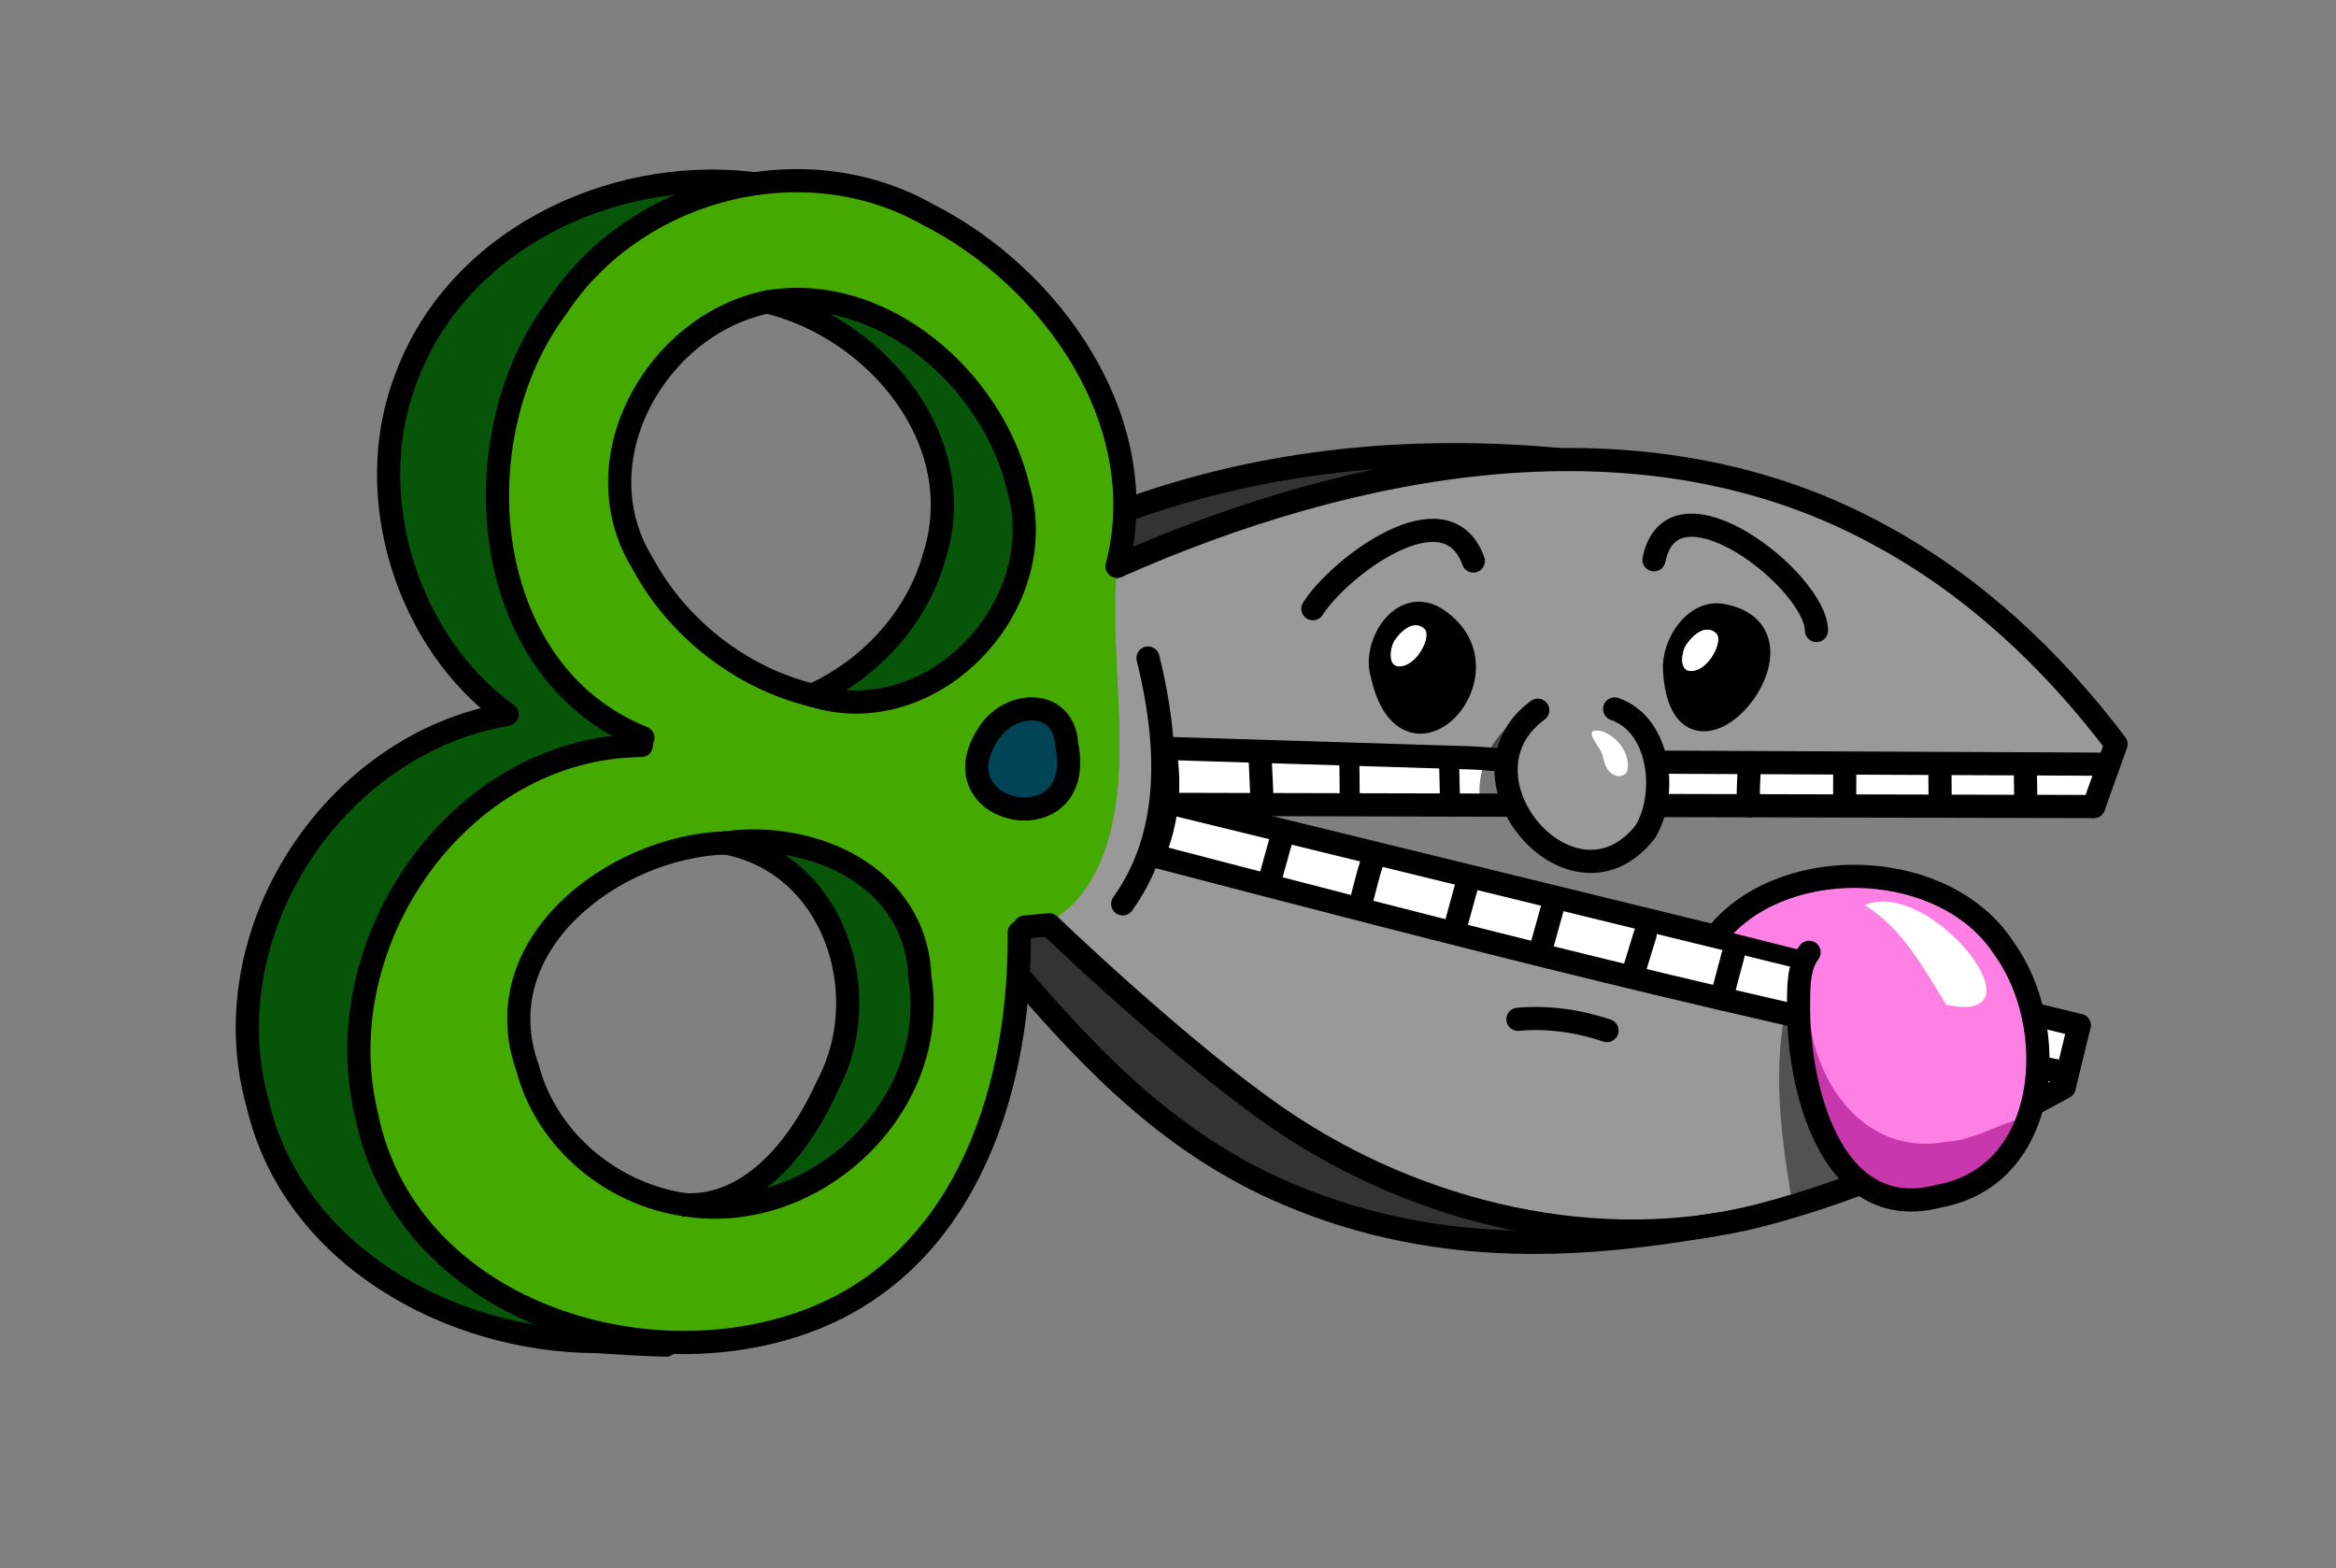 <?xml version="1.0" encoding="UTF-8" standalone="no"?>
<!-- Created with Inkscape (http://www.inkscape.org/) -->

<svg
   width="339.509mm"
   height="227.914mm"
   viewBox="0 0 339.509 227.914"
   version="1.1"
   id="svg185"
   xmlns:xlink="http://www.w3.org/1999/xlink"
   xmlns="http://www.w3.org/2000/svg"
   xmlns:svg="http://www.w3.org/2000/svg">
  <rect x="0" y="0" width="339.509" height="227.914" fill="#808080" stroke="none"/>
  <defs
     id="defs182">
    <clipPath
       clipPathUnits="userSpaceOnUse"
       id="clipPath2542">
      <use
         x="0"
         y="0"
         xlink:href="#path1888"
         id="use2544" />
    </clipPath>
  </defs>
  <g
     id="layer1"
     transform="translate(57.729,-87.599)">
    <g
       id="g815-5"
       transform="translate(-6.381,36.372)">
      <path
         style="fill:none;stroke:#000000;stroke-width:0;stroke-linecap:round;stroke-linejoin:round;stroke-dasharray:none;paint-order:markers stroke fill;stop-color:#000000"
         d="m 117.312,160.502 c -0.139,1.488 0.123,3.029 0.032,4.523 -0.107,1.748 -0.783,3.271 -2.44,3.369"
         id="path4845"
         transform="matrix(6.76,0,0,6.76,-682.027,-951.468)"
         class="UnoptimicedTransforms" />
      <path
         d="m 115.156,169.261 c 1.647,1.914 3.347,3.691 5.843,4.746 3.352,1.415 6.505,1.098 9.147,0.655 l 7.851,-4.288 c -0.108,0.443 -0.215,0.887 -0.323,1.33 -2.081,1.138 -4.248,2.162 -6.553,2.757 -3.429,0.879 -7.327,-0.023 -10.331,-2.081 -2.119,-1.452 -4.938,-4.169 -4.938,-4.169 l -0.526,0.049 z"
         id="path4917"
         style="fill:#333333"
         transform="matrix(6.76,0,0,6.76,-682.027,-951.468)"
         class="UnoptimicedTransforms" />
      <path
         d="m 138.31,165.667 c 0.16,-0.447 0.32,-0.894 0.48,-1.341 -1.377,-1.822 -3.084,-3.426 -5.106,-4.508 -5.11,-2.788 -11.308,-1.558 -16.372,0.685 l 0.229,-1.218 c 2.984,-1.073 6.081,-1.361 9.226,-1.082 z"
         id="path4921"
         style="fill:#333333"
         transform="matrix(6.76,0,0,6.76,-682.027,-951.468)"
         class="UnoptimicedTransforms" />
      <path
         d="m 118.569,165.62 c 6.58,0.015 13.16,0.031 19.74,0.046 l 0.256,-0.909 c -3.416,-0.016 -6.833,-0.031 -10.249,-0.047 -1.278,0.351 -2.143,-0.051 -3.443,-0.091 l -6.539,-0.203 c 0.14,0.792 0.065,1.561 -0.244,2.306 6.478,1.69 12.965,3.383 19.541,4.651 l 0.366,-1 -19.428,-4.753"
         id="path2420-0"
         style="fill:#ffffff"
         transform="matrix(6.76,0,0,6.76,-682.027,-951.468)"
         class="UnoptimicedTransforms" />
      <path
         d="m 118.569,165.62 19.428,4.753 -0.366,1 c -6.576,-1.269 -13.063,-2.962 -19.541,-4.651 0.308,-0.744 0.384,-1.513 0.244,-2.306 l 6.539,0.203 c 1.3,0.04 2.165,0.443 3.443,0.091 3.416,0.016 6.833,0.031 10.249,0.047 l -0.256,0.909 c -6.58,-0.015 -13.16,-0.031 -19.74,-0.046 z"
         id="path1752"
         style="fill:#ffffff"
         transform="matrix(6.76,0,0,6.76,-682.027,-951.468)"
         class="UnoptimicedTransforms" />
      <path
         style="fill:none;stroke:#000000;stroke-width:0.498;stroke-linecap:round;stroke-linejoin:round;stroke-dasharray:none;paint-order:markers stroke fill;stop-color:#000000"
         d="m 118.569,165.62 19.428,4.753"
         id="path2243-8"
         transform="matrix(6.76,0,0,6.76,-682.027,-951.468)"
         class="UnoptimicedTransforms" />
      <path
         d="m 117.312,160.502 c -0.139,1.488 0.123,3.029 0.032,4.523 -0.107,1.748 -0.783,3.271 -2.44,3.369 l 0.423,-0.135 0.526,-0.049 c 0,0 2.819,2.717 4.938,4.169 3.004,2.058 6.902,2.96 10.331,2.081 2.305,-0.595 4.471,-1.619 6.553,-2.757 0.108,-0.443 0.215,-0.887 0.323,-1.33 l -0.366,1 c -6.576,-1.269 -13.063,-2.962 -19.541,-4.651 0.308,-0.744 0.384,-1.513 0.244,-2.306 l 6.539,0.203 c 1.3,0.04 2.165,0.443 3.443,0.091 3.416,0.016 6.833,0.031 10.249,0.047 l -0.256,0.909 c 0.16,-0.447 0.32,-0.894 0.48,-1.341 -1.377,-1.822 -3.084,-3.426 -5.106,-4.508 -5.11,-2.788 -11.308,-1.558 -16.372,0.685 z"
         id="path4863"
         style="fill:#999999"
         transform="matrix(6.76,0,0,6.76,-682.027,-951.468)"
         class="UnoptimicedTransforms" />
      <path
         style="fill:none;stroke:#000000;stroke-width:3.364;stroke-linecap:round;stroke-linejoin:round;stroke-dasharray:none;paint-order:markers stroke fill;stop-color:#000000"
         d="m 174.286,183.156 c -0.551,1.975 -1.102,3.951 -1.654,5.926"
         id="path2541-2" />
      <path
         style="fill:none;stroke:#000000;stroke-width:0.498;stroke-linecap:round;stroke-linejoin:round;stroke-dasharray:none;paint-order:markers stroke fill;stop-color:#000000"
         d="m 138.31,165.667 c -6.58,-0.015 -13.16,-0.031 -19.74,-0.046"
         id="path2255-0"
         transform="matrix(6.76,0,0,6.76,-682.027,-951.468)"
         class="UnoptimicedTransforms" />
      <path
         d=""
         id="path2406-3"
         style="fill:#ffffff"
         class="UnoptimicedTransforms" />
      <path
         style="fill:none;stroke:#000000;stroke-width:0.498;stroke-linecap:round;stroke-linejoin:round;stroke-dasharray:none;paint-order:markers stroke fill;stop-color:#000000"
         d="m 138.565,164.757 c -3.416,-0.016 -6.833,-0.031 -10.249,-0.047 -1.278,0.351 -2.143,-0.051 -3.443,-0.091 l -6.539,-0.203 c 0.14,0.792 0.065,1.561 -0.244,2.306 6.478,1.69 12.965,3.383 19.541,4.651"
         id="path2412-6"
         transform="matrix(6.76,0,0,6.76,-682.027,-951.468)"
         class="UnoptimicedTransforms" />
      <path
         style="fill:none;stroke:#000000;stroke-width:0.498;stroke-linecap:round;stroke-linejoin:round;stroke-dasharray:none;paint-order:markers stroke fill;stop-color:#000000"
         d="m 117.312,160.502 c 5.064,-2.243 11.263,-3.473 16.372,-0.685 2.022,1.083 3.729,2.687 5.106,4.508 -0.16,0.447 -0.32,0.894 -0.48,1.341"
         id="path2241-1"
         transform="matrix(6.76,0,0,6.76,-682.027,-951.468)"
         class="UnoptimicedTransforms" />
      <path
         style="fill:none;stroke:#000000;stroke-width:0.498;stroke-linecap:round;stroke-linejoin:round;stroke-dasharray:none;paint-order:markers stroke fill;stop-color:#000000"
         d="m 130.146,174.661 c -2.642,0.443 -5.795,0.761 -9.147,-0.655 -2.496,-1.054 -4.196,-2.831 -5.843,-4.746"
         id="path1769"
         transform="matrix(6.76,0,0,6.76,-682.027,-951.468)"
         class="UnoptimicedTransforms" />
      <path
         d="m 109.44,152.268 c -3.076,-0.349 -6.404,1.275 -7.455,4.303 -0.902,2.482 0.082,5.58 2.213,7.114 -3.747,0.635 -6.398,4.72 -5.357,8.391 0.759,3.238 4.132,5.086 7.283,5.093 0.496,0.033 0.993,0.065 1.491,0.077 l 7.594,-8.873 c 0.028,3.644 -1.316,7.233 -4.686,8.403 -3.67,1.274 -8.533,-0.441 -9.346,-4.465 -0.903,-3.716 1.976,-7.914 5.906,-7.956 l 0.034,-0.165 c -3.543,-1.419 -3.949,-6.448 -1.854,-9.248 1.679,-2.563 5.294,-3.523 7.982,-2.001 2.675,1.357 4.87,4.471 4.066,7.563 z"
         id="path4859"
         style="fill:#065508;fill-opacity:1"
         transform="matrix(6.76,0,0,6.76,-682.027,-951.468)"
         class="UnoptimicedTransforms" />
      <path
         style="fill:none;stroke:#000000;stroke-width:0.498;stroke-linecap:round;stroke-linejoin:round;stroke-dasharray:none;paint-order:markers stroke fill;stop-color:#000000"
         d="m 109.44,152.268 c -3.076,-0.349 -6.404,1.275 -7.455,4.303 -0.902,2.482 0.082,5.58 2.213,7.114 -3.747,0.635 -6.398,4.72 -5.357,8.391 0.759,3.238 4.132,5.086 7.283,5.093 0.496,0.033 0.993,0.065 1.491,0.077"
         id="path2551-9"
         transform="matrix(6.76,0,0,6.76,-682.027,-951.468)"
         class="UnoptimicedTransforms" />
      <path
         d="m 108.023,174.228 c 2.761,0.449 5.5,-2.101 5.048,-4.904 -0.081,-2.145 -2.286,-3.141 -4.183,-2.875 l 0.907,-11.63 c -2.398,0.488 -4.038,3.411 -2.691,5.605 0.746,1.399 2.112,2.473 3.654,2.85 l 6.554,-2.772 c -0.139,1.488 0.123,3.029 0.032,4.523 -0.107,1.748 -0.783,3.271 -2.44,3.369 l 0.306,-0.021 c 0.028,3.644 -1.316,7.233 -4.686,8.403 -3.67,1.274 -8.533,-0.441 -9.346,-4.465 -0.903,-3.716 1.976,-7.914 5.906,-7.956 l 0.034,-0.165 c -3.543,-1.419 -3.949,-6.448 -1.854,-9.248 1.679,-2.563 5.294,-3.523 7.982,-2.001 2.675,1.357 4.87,4.471 4.066,7.563 l -6.554,2.772 c 2.574,0.813 5.171,-1.914 4.431,-4.458 -0.547,-2.325 -2.915,-4.415 -5.394,-3.997 l -0.907,11.63 c -2.404,0.08 -5.206,2.198 -4.245,4.851 0.409,1.547 1.812,2.705 3.38,2.928 z"
         id="path4855"
         style="fill:#44aa00"
         transform="matrix(6.76,0,0,6.76,-682.027,-951.468)"
         class="UnoptimicedTransforms" />
      <path
         style="fill:none;stroke:#000000;stroke-width:0.498;stroke-linecap:round;stroke-linejoin:round;stroke-dasharray:none;paint-order:markers stroke fill;stop-color:#000000"
         d="m 107.118,164.189 c -3.543,-1.419 -3.949,-6.448 -1.854,-9.248 1.679,-2.563 5.294,-3.523 7.982,-2.001 2.675,1.357 4.87,4.471 4.066,7.563"
         id="path2249-9"
         transform="matrix(6.76,0,0,6.76,-682.027,-951.468)"
         class="UnoptimicedTransforms" />
      <path
         style="fill:none;stroke:#000000;stroke-width:0.498;stroke-linecap:round;stroke-linejoin:round;stroke-dasharray:none;paint-order:markers stroke fill;stop-color:#000000"
         d="m 115.21,168.372 c 0.028,3.644 -1.316,7.233 -4.686,8.403 -3.67,1.274 -8.533,-0.441 -9.346,-4.465 -0.903,-3.716 1.976,-7.914 5.906,-7.956"
         id="path2251-2"
         transform="matrix(6.76,0,0,6.76,-682.027,-951.468)"
         class="UnoptimicedTransforms" />
      <path
         d="m 109.795,154.819 c 2.348,0.572 4.38,2.993 3.586,5.474 -0.369,1.323 -1.38,2.418 -2.623,2.981 2.574,0.813 5.171,-1.914 4.431,-4.458 -0.547,-2.325 -2.915,-4.415 -5.394,-3.997 z"
         id="path870"
         style="fill:#065508;fill-opacity:1"
         transform="matrix(6.76,0,0,6.76,-682.027,-951.468)"
         class="UnoptimicedTransforms" />
      <path
         style="fill:none;stroke:#000000;stroke-width:0.498;stroke-linecap:round;stroke-linejoin:round;stroke-dasharray:none;paint-order:markers stroke fill;stop-color:#000000"
         d="m 110.758,163.274 c 2.574,0.813 5.171,-1.914 4.431,-4.458 -0.547,-2.325 -2.915,-4.415 -5.394,-3.997"
         id="path806"
         transform="matrix(6.76,0,0,6.76,-682.027,-951.468)"
         class="UnoptimicedTransforms" />
      <path
         style="fill:none;stroke:#000000;stroke-width:0.498;stroke-linecap:round;stroke-linejoin:round;stroke-dasharray:none;paint-order:markers stroke fill;stop-color:#000000"
         d="m 109.795,154.819 c -2.398,0.488 -4.038,3.411 -2.691,5.605 0.746,1.399 2.112,2.473 3.654,2.85"
         id="path2323-3"
         transform="matrix(6.76,0,0,6.76,-682.027,-951.468)"
         class="UnoptimicedTransforms" />
      <path
         style="fill:none;stroke:#000000;stroke-width:0.498;stroke-linecap:round;stroke-linejoin:round;stroke-dasharray:none;paint-order:markers stroke fill;stop-color:#000000"
         d="m 108.888,166.449 c -2.404,0.08 -5.206,2.198 -4.245,4.851 0.409,1.547 1.812,2.705 3.38,2.928"
         id="path814"
         transform="matrix(6.76,0,0,6.76,-682.027,-951.468)"
         class="UnoptimicedTransforms" />
      <path
         d="m 108.888,166.449 c 2.336,0.436 3.247,3.23 2.209,5.198 -0.542,1.217 -1.588,2.646 -3.075,2.581 2.761,0.449 5.5,-2.101 5.048,-4.904 -0.081,-2.145 -2.286,-3.141 -4.183,-2.875 z"
         id="path1045"
         style="fill:#065508;fill-opacity:1"
         transform="matrix(6.76,0,0,6.76,-682.027,-951.468)"
         class="UnoptimicedTransforms" />
      <path
         style="fill:none;stroke:#000000;stroke-width:0.498;stroke-linecap:round;stroke-linejoin:round;stroke-dasharray:none;paint-order:markers stroke fill;stop-color:#000000"
         d="m 108.023,174.228 c 2.761,0.449 5.5,-2.101 5.048,-4.904 -0.081,-2.145 -2.286,-3.141 -4.183,-2.875"
         id="path2325-7"
         transform="matrix(6.76,0,0,6.76,-682.027,-951.468)"
         class="UnoptimicedTransforms" />
      <path
         style="fill:none;stroke:#000000;stroke-width:3.364;stroke-linecap:round;stroke-linejoin:round;stroke-dasharray:none;paint-order:markers stroke fill;stop-color:#000000"
         d="m 139.464,139.696 c 3.675,-5.859 19.362,-17.919 23.321,-6.936"
         id="path2327-1" />
      <path
         style="fill:#000000;stroke:#000000;stroke-width:3.317;stroke-linecap:round;stroke-linejoin:round;stroke-dasharray:none;paint-order:markers stroke fill;stop-color:#000000"
         d="m 149.496,149.239 c 3.675,16.618 19.488,-0.824 7.729,-8.213 -4.905,-2.912 -9.066,3.985 -7.729,8.213 z"
         id="path2329-7" />
      <path
         style="fill:none;stroke:#000000;stroke-width:3.364;stroke-linecap:round;stroke-linejoin:round;stroke-dasharray:none;paint-order:markers stroke fill;stop-color:#000000"
         d="m 189.039,132.581 c 2.685,-13.239 23.542,3.065 23.616,10.277"
         id="path2331-3" />
      <path
         style="fill:#000000;stroke:#000000;stroke-width:3.368;stroke-linecap:round;stroke-linejoin:round;stroke-dasharray:none;paint-order:markers stroke fill;stop-color:#000000"
         d="m 192.025,148.598 c 1.084,18.054 19.617,-2.844 8.932,-7.352 -0.598,-0.252 -1.286,-0.453 -2.075,-0.593 -3.878,-0.688 -7.083,4.177 -6.857,7.945 z"
         id="path2333-6" />
      <path
         style="fill:#ffffff;stroke:none;stroke-width:3.364;stroke-linecap:round;stroke-linejoin:round;stroke-dasharray:none;paint-order:markers stroke fill;stop-color:#000000"
         d="m 193.769,144.882 c -0.698,0.988 -1.111,3.72 0.48,3.843 2.647,0.204 4.961,-4.395 3.807,-5.458 -1.328,-1.223 -3.046,-0.14 -4.287,1.616 z"
         id="path2410-6" />
      <path
         style="fill:none;stroke:#000000;stroke-width:3.364;stroke-linecap:round;stroke-linejoin:round;stroke-dasharray:none;paint-order:markers stroke fill;stop-color:#000000"
         d="m 202.815,162.571 c 0.145,1.877 -0.325,3.967 0.145,5.751"
         id="path2497-8" />
      <path
         style="fill:none;stroke:#000000;stroke-width:3.364;stroke-linecap:round;stroke-linejoin:round;stroke-dasharray:none;paint-order:markers stroke fill;stop-color:#000000"
         d="m 216.767,163.012 c -0.007,1.778 -0.015,3.556 -0.02,5.334"
         id="path2499-0" />
      <path
         style="fill:none;stroke:#000000;stroke-width:3.364;stroke-linecap:round;stroke-linejoin:round;stroke-dasharray:none;paint-order:markers stroke fill;stop-color:#000000"
         d="m 230.588,162.585 c 0.015,1.928 0.034,3.856 0.047,5.784"
         id="path2505-1" />
      <path
         style="fill:none;stroke:#000000;stroke-width:3.364;stroke-linecap:round;stroke-linejoin:round;stroke-dasharray:none;paint-order:markers stroke fill;stop-color:#000000"
         d="m 243.017,163.364 c 0.015,1.125 0.034,2.249 0.047,3.374"
         id="path2511-1" />
      <path
         style="fill:none;stroke:#000000;stroke-width:2.908;stroke-linecap:round;stroke-linejoin:round;stroke-dasharray:none;paint-order:markers stroke fill;stop-color:#000000"
         d="m 159.253,161.769 c 0.054,2.219 0.107,4.437 0.161,6.656"
         id="path2515-0" />
      <path
         style="fill:none;stroke:#000000;stroke-width:3.364;stroke-linecap:round;stroke-linejoin:round;stroke-dasharray:none;paint-order:markers stroke fill;stop-color:#000000"
         d="m 131.761,160.647 c 0.101,2.174 0.201,4.347 0.302,6.521"
         id="path2517-4" />
      <path
         style="fill:none;stroke:#000000;stroke-width:3.364;stroke-linecap:round;stroke-linejoin:round;stroke-dasharray:none;paint-order:markers stroke fill;stop-color:#000000"
         d="m 133.068,179.625 c 0.68,-2.439 1.359,-4.878 2.039,-7.317"
         id="path2523-5" />
      <path
         style="fill:none;stroke:#000000;stroke-width:3.364;stroke-linecap:round;stroke-linejoin:round;stroke-dasharray:none;paint-order:markers stroke fill;stop-color:#000000"
         d="m 146.48,182.267 c 0.474,-1.72 1.019,-4.071 1.485,-5.456"
         id="path2525-3" />
      <path
         style="fill:none;stroke:#000000;stroke-width:3.364;stroke-linecap:round;stroke-linejoin:round;stroke-dasharray:none;paint-order:markers stroke fill;stop-color:#000000"
         d="m 199.038,195.63 c 0.496,-1.869 0.992,-3.739 1.488,-5.608"
         id="path2527-2" />
      <path
         style="fill:none;stroke:#000000;stroke-width:3.364;stroke-linecap:round;stroke-linejoin:round;stroke-dasharray:none;paint-order:markers stroke fill;stop-color:#000000"
         d="m 213.037,199.123 c 0.403,-1.933 0.806,-3.867 1.209,-5.8"
         id="path2529-2" />
      <path
         style="fill:none;stroke:#000000;stroke-width:3.364;stroke-linecap:round;stroke-linejoin:round;stroke-dasharray:none;paint-order:markers stroke fill;stop-color:#000000"
         d="m 227.099,201.966 c 0.453,-1.97 0.906,-3.94 1.359,-5.91"
         id="path2531-9" />
      <path
         style="fill:none;stroke:#000000;stroke-width:3.364;stroke-linecap:round;stroke-linejoin:round;stroke-dasharray:none;paint-order:markers stroke fill;stop-color:#000000"
         d="m 238.874,204.274 c 0.369,-1.887 0.738,-3.774 1.107,-5.661"
         id="path2533-8" />
      <path
         style="fill:none;stroke:#000000;stroke-width:3.364;stroke-linecap:round;stroke-linejoin:round;stroke-dasharray:none;paint-order:markers stroke fill;stop-color:#000000"
         d="m 115.5,146.859 c 2.938,11.877 3.845,25.258 -3.678,35.731"
         id="path2537-5" />
      <path
         style="fill:none;stroke:#000000;stroke-width:3.364;stroke-linecap:round;stroke-linejoin:round;stroke-dasharray:none;paint-order:markers stroke fill;stop-color:#000000"
         d="m 161.812,179.957 c -0.554,2.014 -1.107,4.029 -1.661,6.043"
         id="path2539-3" />
      <path
         style="fill:none;stroke:#000000;stroke-width:3.364;stroke-linecap:round;stroke-linejoin:round;stroke-dasharray:none;paint-order:markers stroke fill;stop-color:#000000"
         d="m 187.759,187.006 c -0.492,1.609 -0.984,3.217 -1.476,4.826"
         id="path2543-4" />
      <path
         style="fill:none;stroke:#000000;stroke-width:0.498;stroke-linecap:round;stroke-linejoin:round;stroke-dasharray:none;paint-order:markers stroke fill;stop-color:#000000"
         d="m 108.888,166.449 c 2.336,0.436 3.247,3.23 2.209,5.198 -0.542,1.217 -1.588,2.646 -3.075,2.581"
         id="path2555-1"
         transform="matrix(6.76,0,0,6.76,-682.027,-951.468)"
         class="UnoptimicedTransforms" />
      <path
         style="fill:none;stroke:#000000;stroke-width:0.498;stroke-linecap:round;stroke-linejoin:round;stroke-dasharray:none;paint-order:markers stroke fill;stop-color:#000000"
         d="m 109.795,154.819 c 2.348,0.572 4.38,2.993 3.586,5.474 -0.369,1.323 -1.38,2.418 -2.623,2.981"
         id="path2553-5"
         transform="matrix(6.76,0,0,6.76,-682.027,-951.468)"
         class="UnoptimicedTransforms" />
      <path
         d=""
         id="path2565-9"
         style="fill:#ffffff"
         class="UnoptimicedTransforms" />
      <path
         style="fill:none;stroke:#000000;stroke-width:0.498;stroke-linecap:round;stroke-linejoin:round;stroke-dasharray:none;paint-order:markers stroke fill;stop-color:#000000"
         d="m 115.327,168.258 0.526,-0.049 c 0,0 2.819,2.717 4.938,4.169 3.004,2.058 6.902,2.96 10.331,2.081 2.305,-0.595 4.471,-1.619 6.553,-2.757 0.108,-0.443 0.215,-0.887 0.323,-1.33"
         id="path2557-3"
         transform="matrix(6.76,0,0,6.76,-682.027,-951.468)"
         class="UnoptimicedTransforms" />
      <path
         style="fill:none;stroke:#000000;stroke-width:0.498;stroke-linecap:round;stroke-linejoin:round;stop-color:#000000"
         d="m 117.541,159.284 c 2.984,-1.073 6.081,-1.361 9.226,-1.082"
         id="path430-8"
         transform="matrix(6.76,0,0,6.76,-682.027,-951.468)"
         class="UnoptimicedTransforms" />
      <path
         style="fill:none;stroke:#000000;stroke-width:2.908;stroke-linecap:round;stroke-linejoin:round;stroke-dasharray:none;paint-order:markers stroke fill;stop-color:#000000"
         d="m 144.761,161.475 c 0.02,2.083 0.041,4.165 0.061,6.248"
         id="path1424" />
      <path
         style="fill:none;stroke:#000000;stroke-width:3.364;stroke-linecap:round;stroke-linejoin:round;stop-color:#000000"
         d="m 173.064,161.231 c -0.353,2.117 0.612,4.287 -0.181,6.358"
         id="path1486" />
      <path
         style="fill:none;stroke:#000000;stroke-width:3.364;stroke-linecap:round;stroke-linejoin:round;stop-color:#000000"
         d="m 184.839,162.753 c 0.707,1.51 0.047,3.216 0.272,4.782"
         id="path1488" />
      <g
         id="g2112"
         transform="matrix(6.76,0,0,6.76,-682.027,-951.468)">
        <path
           style="fill:#000000;fill-opacity:0.529;stroke:none;stroke-width:0.498;stroke-linecap:round;stroke-linejoin:round;stop-color:#000000"
           d="m 126.521,163.548 c -1.322,0.314 -1.485,1.605 -1.398,1.968 0,0 1.013,0.06 1.373,-0.118 0.496,0.104 0.247,-0.401 0.026,-0.814 -0.029,-0.344 -0.037,-0.693 -3.2e-4,-1.036 z"
           id="path10150" />
        <path
           style="font-variation-settings:normal;fill:#999999;fill-opacity:1;stroke:#000000;stroke-width:0.498;stroke-linecap:round;stroke-linejoin:round;stroke-miterlimit:4;stroke-dasharray:none;stroke-dashoffset:0;stroke-opacity:1;stop-color:#000000"
           d="m 126.357,163.596 c -1.953,1.435 0.755,4.601 2.313,2.612 0.484,-0.805 0.333,-2.295 -0.66,-2.639"
           id="path1490" />
        <path
           style="fill:#ffffff;fill-opacity:1;stroke:none;stroke-width:0.557;stroke-linecap:round;stroke-linejoin:round;stop-color:#000000"
           d="m 127.67,164.037 c 0.205,0.024 0.433,0.216 0.537,0.415 0.13,0.248 0.093,0.47 0.032,0.513 -0.063,0.045 -0.135,0.07 -0.241,0.023 -0.192,-0.086 -0.206,-0.298 -0.262,-0.46 -0.054,-0.159 -0.422,-0.534 -0.067,-0.492 z"
           id="path2177" />
      </g>
      <path
         style="fill:none;stroke:#000000;stroke-width:3.364;stroke-linecap:round;stroke-linejoin:round;stop-color:#000000"
         d="m 169.262,199.365 c 4.367,-0.399 8.804,0.237 12.95,1.635"
         id="path1432" />
      <path
         style="fill:#ffffff;stroke:none;stroke-width:3.364;stroke-linecap:round;stroke-linejoin:round;stroke-dasharray:none;paint-order:markers stroke fill;stop-color:#000000"
         d="m 193.769,144.882 c -0.698,0.988 -1.111,3.72 0.48,3.843 2.647,0.204 4.961,-4.395 3.807,-5.458 -1.328,-1.223 -3.046,-0.14 -4.287,1.616 z"
         id="path15250" />
      <path
         style="fill:#ffffff;stroke:none;stroke-width:3.364;stroke-linecap:round;stroke-linejoin:round;stroke-dasharray:none;paint-order:markers stroke fill;stop-color:#000000"
         d="m 151.387,144.225 c -0.698,0.988 -1.111,3.72 0.48,3.843 2.647,0.204 4.961,-4.395 3.807,-5.458 -1.328,-1.223 -3.046,-0.14 -4.287,1.616 z"
         id="path15252" />
    </g>
    <g
       id="g2153"
       transform="matrix(6.76,0,0,6.76,-478.594,-1124.03)">
      <path
         style="font-variation-settings:normal;fill:#000000;fill-opacity:0.464;stroke:none;stroke-width:0.498;stroke-linecap:round;stroke-linejoin:round;stroke-miterlimit:4;stroke-dasharray:none;stroke-dashoffset:0;stroke-opacity:1;stop-color:#000000"
         d="m 101.144,199.587 c -0.914,1.659 -0.661,3.725 -0.35,5.521 0.536,0.275 1.385,-0.472 2.048,-0.613 -0.374,-1.303 -1.645,-3.004 -1.664,-4.677 z"
         id="path2546" />
      <path
         d="m 99.255,199.23 c 1.475,-1.664 4.851,-1.53 6.095,0.404 1.214,1.687 0.996,4.881 -1.407,5.316 -2.357,0.623 -3.051,-2.424 -3.016,-4.177 0.003,-0.361 1.2e-4,-0.759 0.226,-1.065 z"
         id="path1888"
         style="fill:#ff80e5"
         class="UnoptimicedTransforms" />
      <g
         id="g2539"
         clip-path="url(#clipPath2542)">
        <path
           style="font-variation-settings:normal;opacity:1;fill:#c837ab;fill-opacity:1;stroke:none;stroke-width:0.498;stroke-linecap:round;stroke-linejoin:round;stroke-miterlimit:4;stroke-dasharray:none;stroke-dashoffset:0;stroke-opacity:1;stop-color:#000000;stop-opacity:1"
           d="m 101.345,199.576 c -0.725,1.828 0.502,4.625 2.754,4.206 1.098,-0.052 2.263,-1.333 1.844,0.456 -0.238,1.857 -2.45,3.546 -4.246,2.683 -1.586,-1.197 -1.603,-3.545 -1.322,-5.339 0.136,-0.75 0.607,-1.357 0.97,-2.006 z"
           id="path2474" />
        <path
           style="font-variation-settings:normal;fill:#ffffff;fill-opacity:1;stroke:none;stroke-width:0.498;stroke-linecap:round;stroke-linejoin:round;stroke-miterlimit:4;stroke-dasharray:none;stroke-dashoffset:0;stroke-opacity:1;stop-color:#000000"
           d="m 102.35,198.693 c 1.401,-0.611 3.957,2.607 1.753,2.144 -0.509,-0.811 -0.918,-1.613 -1.753,-2.144 z"
           id="path1955" />
      </g>
    </g>
    <path
       style="font-variation-settings:normal;opacity:1;fill:none;fill-opacity:1;stroke:#000000;stroke-width:0.498;stroke-linecap:round;stroke-linejoin:round;stroke-miterlimit:4;stroke-dasharray:none;stroke-dashoffset:0;stroke-opacity:1;stop-color:#000000;stop-opacity:1"
       d="m 99.255,199.23 c 1.475,-1.664 4.851,-1.53 6.095,0.404 1.214,1.687 0.996,4.881 -1.407,5.316 -2.357,0.623 -3.051,-2.424 -3.016,-4.177 0.003,-0.361 1.2e-4,-0.759 0.226,-1.065"
       id="path1884"
       transform="matrix(6.76,0,0,6.76,-478.594,-1124.03)"
       class="UnoptimicedTransforms" />
    <path
       style="fill:#004455;fill-opacity:1;stroke:#000000;stroke-width:3.364;stroke-linecap:round;stroke-linejoin:round;stop-color:#000000"
       d="m 86.312,193.666 c -8.94,12.362 14.002,17.142 11,2.179 -0.401,-6.59 -7.714,-6.511 -11,-2.179 z"
       id="path2305" />
  </g>
</svg>

